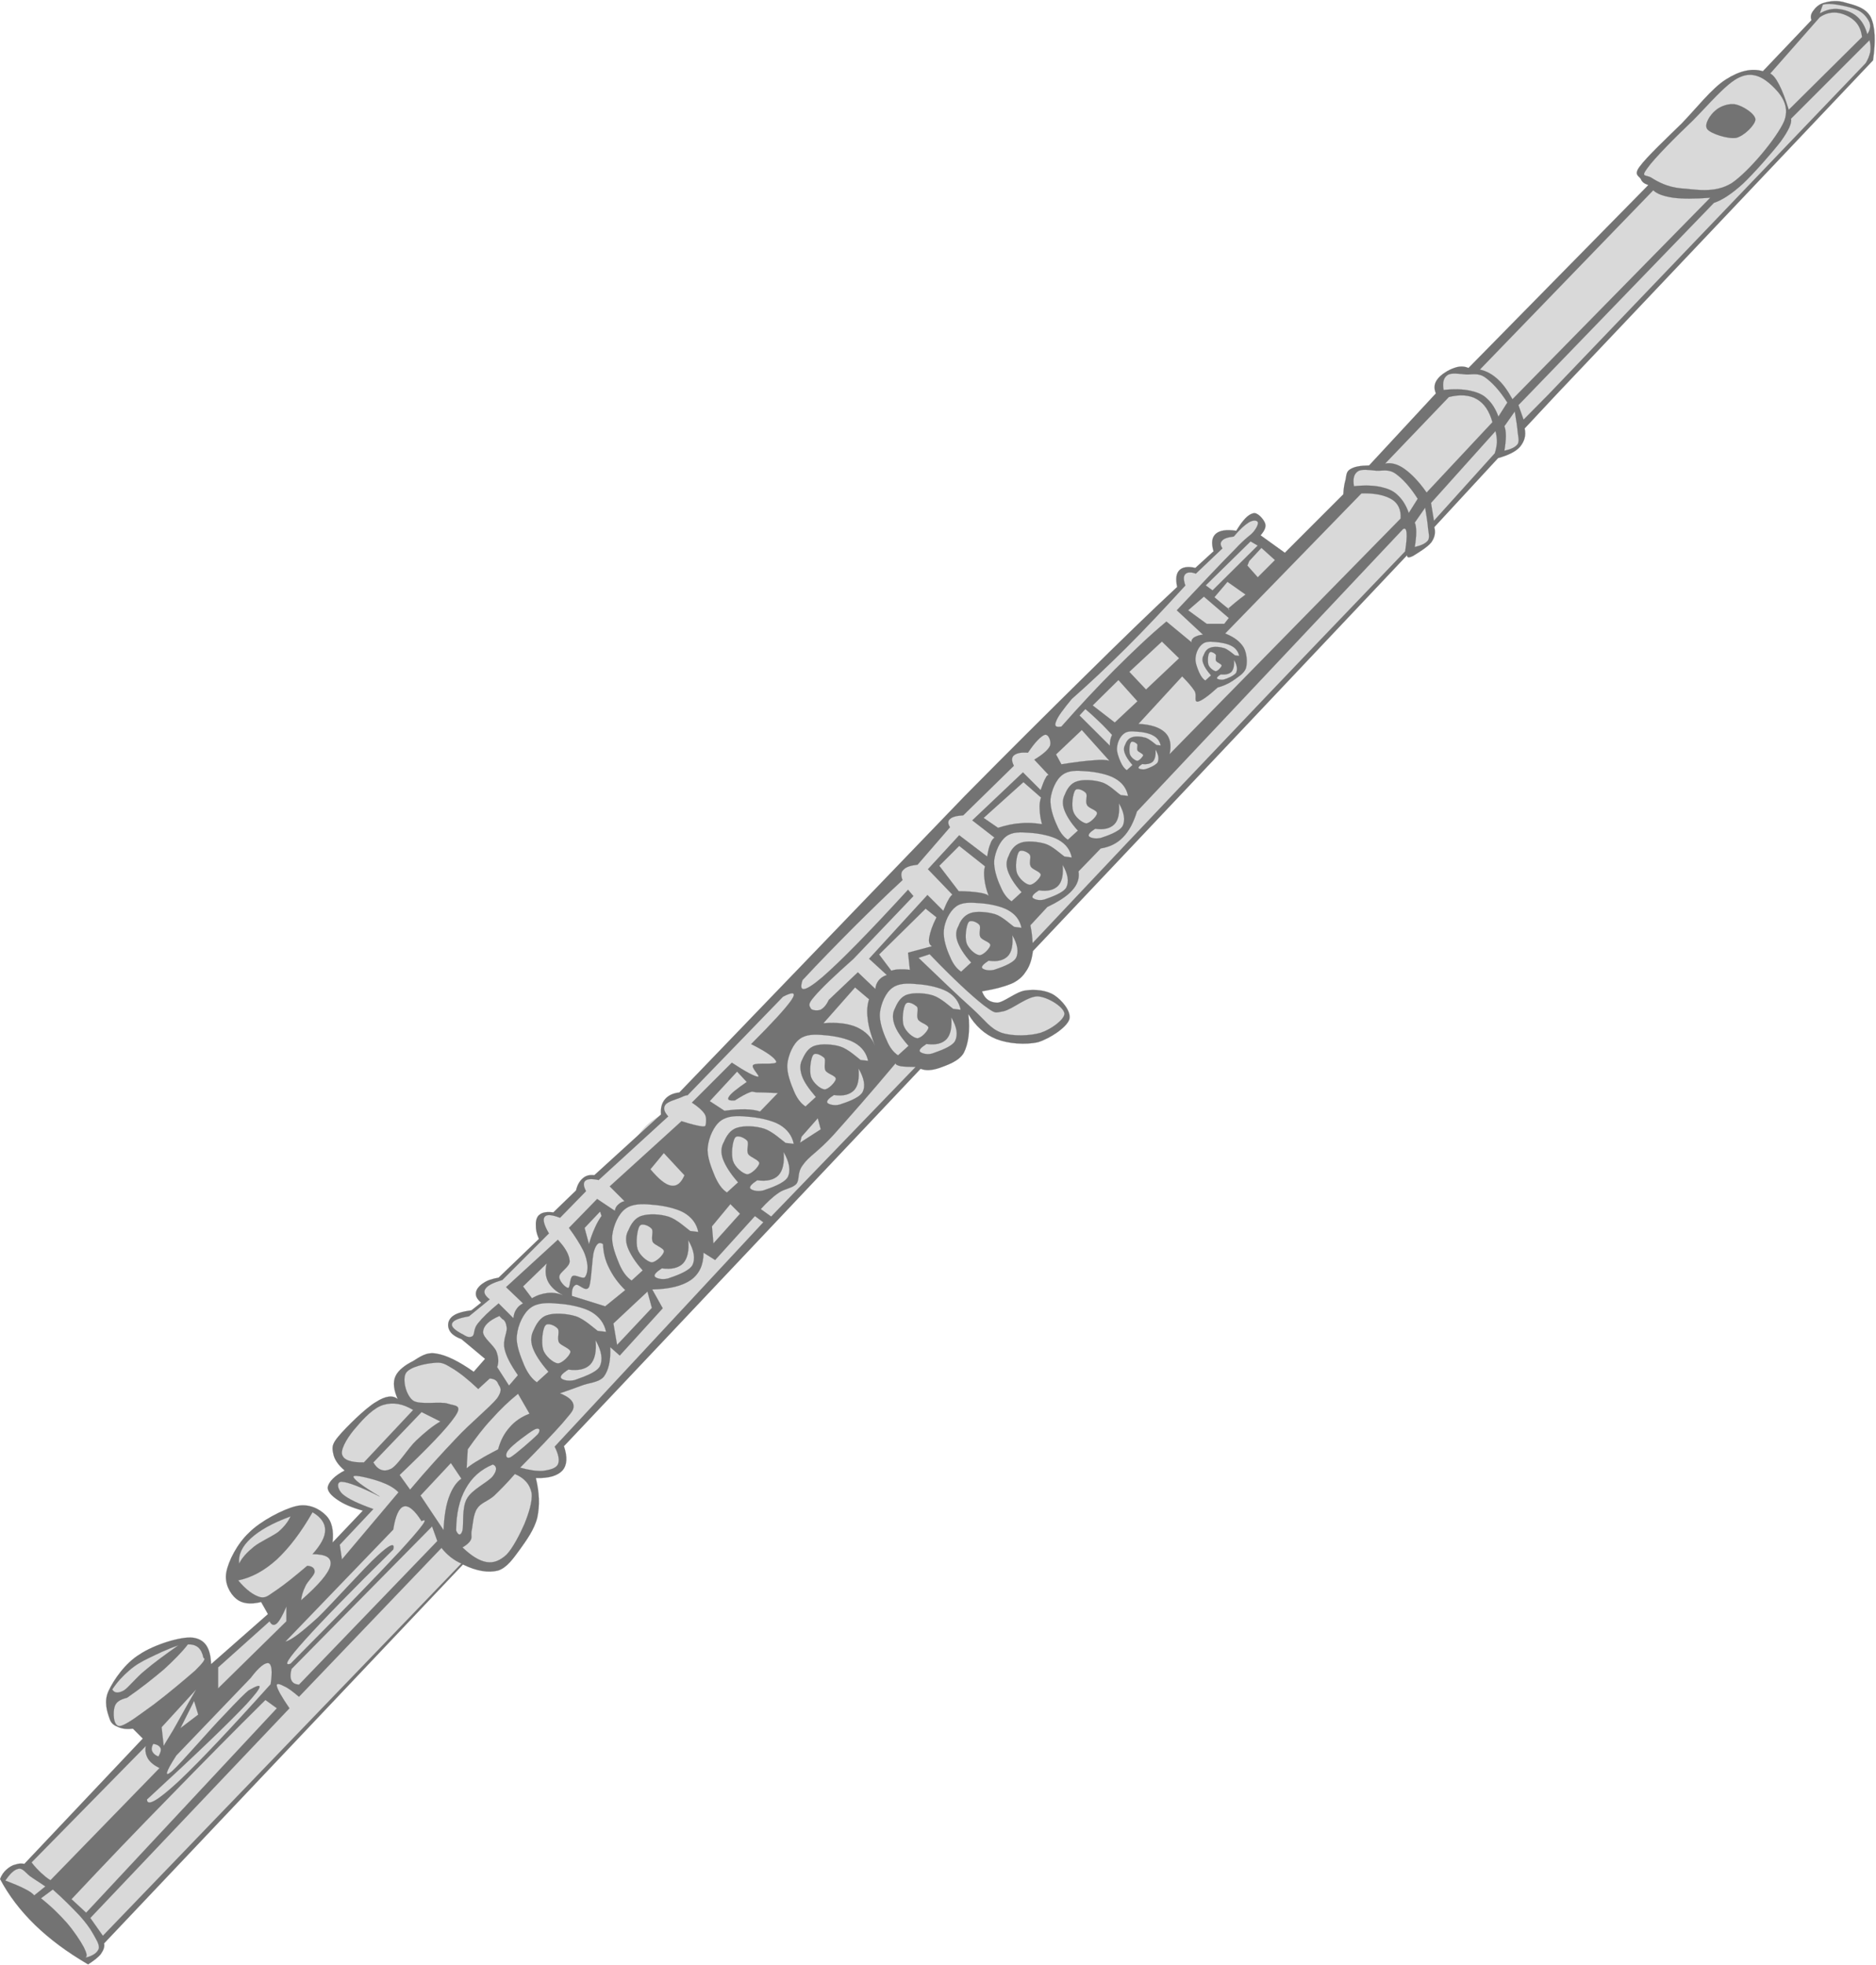 <?xml version="1.0" encoding="UTF-8" standalone="no"?><svg xmlns="http://www.w3.org/2000/svg" xmlns:xlink="http://www.w3.org/1999/xlink" fill="#737373" height="579.1" preserveAspectRatio="xMidYMid meet" version="1" viewBox="-0.0 -0.3 553.1 579.1" width="553.1" zoomAndPan="magnify"><g id="change1_1"><path d="m202.06 326.81c9.121 0 16.524 7.402 16.524 16.523s-7.403 16.523-16.524 16.523-16.524-7.402-16.524-16.523 7.402-16.523 16.524-16.523" fill="#d9d9d9" fill-rule="evenodd"/></g><g id="change2_1"><path d="m.02,553.559c.432-1.152 1.08-2.053 1.8-2.701 .756-.684 1.656-1.332 2.7-1.547 .936-.324 1.692-.396 2.664-.217l34.92-36.936-2.916-2.916c-1.692.215-3.06.072-4.248-.432-1.296-.541-2.196-.973-2.7-2.701-.648-1.836-1.692-4.932-.216-8.027 1.512-3.24 4.896-8.172 9.18-10.764 4.104-2.771 12.096-5.328 15.66-4.896 3.564.469 5.22,3.023 5.364,7.813l16.776-14.76-2.016-3.564c-3.24.791-5.652.469-7.38-.973-1.836-1.547-3.492-4.572-2.88-7.811 .648-3.385 3.204-8.389 6.696-11.664 3.348-3.385 10.044-6.912 13.86-7.813 3.708-.9 6.948.828 8.748,2.664 1.836,1.764 2.412,4.5 2.016,8.064l8.928-9.396c-3.24-.9-5.652-1.945-7.38-3.133-1.8-1.188-3.276-2.664-2.916-4.031 .396-1.404 1.908-3.096 4.932-4.68-1.944-1.621-3.06-3.313-3.348-4.934-.36-1.727-.54-2.699 1.548-5.146 2.124-2.557 7.956-8.316 10.98-10.08 2.88-1.836 5.04-2.125 6.48-.865-1.152-2.592-1.512-4.932-.684-6.73 .792-1.836 3.024-3.42 5.148-4.465 1.98-1.188 3.924-2.809 6.948-2.232 2.952.469 6.66,2.305 10.98,5.365l3.348-3.816-6.948-5.797c-1.98-.756-3.132-1.656-3.6-2.699-.612-1.225-.432-2.771.684-3.816 1.044-1.008 2.988-1.619 5.832-1.98l2.88-2.268c-1.188-1.043-1.656-1.871-1.548-2.879 .072-1.045 1.044-2.197 2.232-2.916 1.152-.828 2.592-1.225 4.464-1.584l11.88-11.412c-.684-1.514-.936-2.809-.9-4.033-.072-1.223.252-2.592 1.116-3.131 .792-.686 2.232-.9 4.032-.648l6.696-6.48c.396-1.691 1.116-2.844 2.016-3.6 .9-.793 1.98-1.045 3.384-.9l19.656-17.893c-.18-1.943.252-3.383 1.152-4.463s2.268-1.801 4.248-2.016l84.095-87.337c13.213-13.392 24.805-24.876 35.354-35.28 10.475-10.332 19.439-19.08 27.324-26.388-.504-2.412-.289-3.96.646-4.932 .865-.9 2.484-1.224 4.717-.684l5.363-4.896c-.719-2.484-.504-4.104.648-5.148 1.08-.972 3.096-1.368 6.049-.9 1.908-3.132 3.42-4.752 4.932-5.148 1.332-.468 3.168,1.8 3.564,2.916 .395,1.044-.145,2.232-1.332,3.564l7.164,5.148 17.244-17.244c.07-1.656.287-3.024.646-4.248 .289-1.332.145-2.376 1.369-3.132 1.188-.756 2.951-1.08 5.58-1.116l19.691-21.24c-.648-1.548-.504-2.88.432-4.14 .936-1.368 3.275-2.808 4.932-3.348 1.549-.576 2.916-.576 4.248,0l53.029-53.928c-1.08-.36-1.873-.828-2.232-1.8-.541-.9-2.232-1.188-.217-3.78 2.018-2.736 7.957-8.352 12.277-12.564 4.248-4.392 8.855-10.332 12.996-12.96 3.996-2.556 7.596-3.42 10.943-2.448l14.33-15.049c-.396-.972-.145-1.872.467-2.7 .613-.9 1.729-2.088 3.35-2.448 1.619-.468 3.887-.792 6.264,0 2.34.648 5.867,1.368 7.379,4.248 1.332,2.808 1.514,7.056.686,12.744l-93.529,98.676-9.18,9.828c.469,2.16-.107,3.816-1.332,5.364-1.26,1.476-3.564,2.556-6.516,3.384l-18.793,20.34c.434,1.584.145,3.024-.863,4.464-1.115,1.476-4.213,3.276-5.4,4.032-1.26.612-1.799.54-1.764-.216l-110.306,116.676c-.287,2.16-.791,4.032-1.799,5.616-.973,1.548-1.945,2.664-4.033,3.78-2.23,1.007-5.291,1.835-9.18,2.484 .828,2.34 2.377,3.275 4.5,3.348 2.053-.145 5.508-3.24 8.281-3.6 2.771-.432 6.299-.072 8.496,1.367 2.23,1.441 5.111,4.752 4.463,7.164-.828,2.377-5.652,5.58-9.18,6.697-3.744.863-8.82.467-12.313-.9-3.42-1.332-6.229-3.924-8.279-7.381 .576,4.932 0,8.785-1.332,11.412-1.439,2.557-5.076,3.672-7.164,4.465-2.196.719-3.96.9-5.58.252l-105.156,111.24c1.08,3.24.936,5.58-.432,7.164-1.44,1.547-3.96,2.34-7.848,2.23 1.044,4.285 1.188,8.064.432,11.629-.864,3.527-3.168,6.66-5.112,9.396-1.98,2.664-3.78,5.4-6.516,6.264-2.844.684-6.228.18-10.296-1.801l-105.803,111.673c.216,1.008-.18,1.98-.9,3.061-.756,1.008-2.124,2.053-3.816,3.133-6.228-3.637-11.268-7.381-15.66-11.629-4.357-4.248-7.74-8.711-10.296-13.535z" fill="inherit" fill-rule="evenodd" stroke="#737373" stroke-miterlimit="10" stroke-width="0.036"/></g><g id="change1_2"><path d="m9.308,548.662 33.696-34.309c-.288,1.369-.036,2.557.612,3.709 .648,1.08 1.836,2.016 3.42,2.807l-32.148,33.049c-1.008-.576-1.8-1.297-2.772-2.16-.972-.936-1.908-1.871-2.808-3.096z" fill="#d9d9d9" fill-rule="evenodd" stroke="#737373" stroke-miterlimit="10" stroke-width="0.036"/></g><g id="change1_3"><path d="m21.08 559.5c9.864-10.512 19.404-20.484 29.052-30.313 9.612-9.863 18.792-19.188 28.116-28.404l3.384 2.449-56.232 60.264-4.32-3.996z" fill="#d9d9d9" fill-rule="evenodd" stroke="#737373" stroke-miterlimit="10" stroke-width="0.036"/></g><g id="change1_4"><path d="m26.624,565.043 58.716-61.813c-2.268-3.277-3.456-5.436-3.708-6.48-.324-1.115 1.044-.611 2.16,0 1.116.469 2.52,1.549 4.356,3.096l42.012-43.883c.9,1.115 1.728,1.943 2.772,2.771 1.008.756 1.944,1.367 3.096,1.836l-105.696,109.729c-1.224-1.729-2.448-3.492-3.708-5.256z" fill="#d9d9d9" fill-rule="evenodd" stroke="#737373" stroke-miterlimit="10" stroke-width="0.036"/></g><g id="change1_5"><path d="m33.104,497.686c1.476-2.268 3.132-3.996 4.968-5.58 1.728-1.512 3.456-2.555 5.868-3.707 2.484-1.188 5.184-2.557 8.64-3.709-3.96,2.773-7.2,5.148-9.864,7.416-2.664,2.16-4.68,4.861-6.192,5.869-1.584.863-2.773.863-3.42-.289z" fill="#d9d9d9" fill-rule="evenodd" stroke="#737373" stroke-miterlimit="10" stroke-width="0.036"/></g><g id="change1_6"><path d="m37.46,500.135c-2.16.539-3.348,1.295-3.708,2.807-.432,1.404-.432,5.617 1.548,5.545 2.016-.289 6.336-3.744 10.188-6.48 3.78-2.844 9.468-7.631 12.06-9.9 2.376-2.34 3.24-3.527 2.448-3.707-.324-1.477-.792-2.412-1.548-3.096-.828-.686-1.8-.938-3.06-.9-1.8,2.34-4.176,4.715-7.128,7.416-3.096,2.59-6.516,5.362-10.8,8.315z" fill="#d9d9d9" fill-rule="evenodd" stroke="#737373" stroke-miterlimit="10" stroke-width="0.036"/></g><g id="change1_7"><path d="m57.836,497.686-10.188,11.125 .612,5.543c-.504.721-.504.721 0,0 .36-.756 1.188-1.979 2.772-4.643 1.656-2.846 3.744-6.805 6.804-12.025z" fill="#d9d9d9" fill-rule="evenodd" stroke="#737373" stroke-miterlimit="10" stroke-width="0.036"/></g><g id="change1_8"><path d="m45.164,513.742c-.432.791-.576,1.512-.288,2.16 .216.539.828,1.188 1.836,1.547 .612-1.08.864-1.906.612-2.482s-.972-1.117-2.16-1.225z" fill="#d9d9d9" fill-rule="evenodd" stroke="#737373" stroke-miterlimit="10" stroke-width="0.036"/></g><g id="change1_9"><path d="m57.224 501.07-4.032 8.027 5.256-3.996-1.224-4.031z" fill="#d9d9d9" fill-rule="evenodd" stroke="#737373" stroke-miterlimit="10" stroke-width="0.036"/></g><g id="change1_10"><path d="m64.316,491.17 15.156-13.572c.576,1.117 1.296,1.369 2.16.613 .792-.758 1.728-2.412 2.808-4.969v4.355l-20.124,19.764v-6.191z" fill="#d9d9d9" fill-rule="evenodd" stroke="#737373" stroke-miterlimit="10" stroke-width="0.036"/></g><g id="change1_11"><path d="m73.928,494.266-21.96,22.896c-3.24,5.039-3.6,6.623-1.224,4.607 2.376-2.051 11.556-12.744 15.444-16.668 3.816-4.068 6.048-6.299 7.092-7.127 4.572-2.664 4.32-1.369-.612,4.031-5.04,5.363-14.724,14.688-29.34,28.115 .036,2.16 3.168.361 9.252-5.256 6.12-5.76 15.048-15.191 27.216-28.727 .576-3.854.324-5.869-.612-6.193-.972-.251-2.772,1.009-5.256,4.322z" fill="#d9d9d9" fill-rule="evenodd" stroke="#737373" stroke-miterlimit="10" stroke-width="0.036"/></g><g id="change1_12"><path d="m70.22,465.537c3.996-.826 7.704-2.844 11.412-6.191 3.636-3.42 7.092-7.92 10.512-13.896 2.412,1.404 3.744,3.205 3.708,5.256 .036,2.018-1.296,4.43-3.708,7.094 4.104.035 5.76,1.08 5.256,3.42-.576,2.303-3.456,5.65-8.64,10.188 .18-1.369.54-2.664 1.224-4.031 .576-1.514 2.7-3.277 2.772-4.32 .072-1.08-.648-1.693-2.16-1.836-3.78,3.203-6.588,5.471-8.964,7.092-2.376,1.512-3.096,2.555-4.932,2.16-1.908-.543-4.068-2.055-6.48-4.936z" fill="#d9d9d9" fill-rule="evenodd" stroke="#737373" stroke-miterlimit="10" stroke-width="0.036"/></g><g id="change1_13"><path d="m70.508,460.57c-.288-2.701.9-5.076 3.42-7.416 2.556-2.34 6.336-4.5 11.736-6.48-.72,1.584-1.908,3.133-3.708,4.645-1.908,1.367-5.256,2.809-7.128,4.32-1.944,1.584-3.384,3.095-4.32,4.931z" fill="#d9d9d9" fill-rule="evenodd" stroke="#737373" stroke-miterlimit="10" stroke-width="0.036"/></g><g id="change1_14"><path d="m100.172,455.025 9.9-10.512c-4.464-1.584-7.452-3.023-8.964-4.32-1.62-1.367-2.088-3.852-.288-3.707 1.8.072 5.508,1.512 11.124,4.32-5.292-3.205-7.776-5.113-7.74-5.869 .108-.756 5.652.684 8.028,1.549 2.16.791 3.96,1.729 5.256,3.096l-16.668,19.764-.648-4.321z" fill="#d9d9d9" fill-rule="evenodd" stroke="#737373" stroke-miterlimit="10" stroke-width="0.036"/></g><g id="change1_15"><path d="m84.116,483.609 31.824-33.047c.648-4.141 1.728-6.408 3.096-6.805 1.368-.432 3.168,1.008 5.256,4.32 2.304-1.188.288,1.512-6.192,8.641-6.552,7.055-17.172,18-32.436,33.371-2.196.793-.756-1.439 4.32-7.092 5.112-5.688 13.572-14.4 25.956-26.568 .576-2.16-.972-1.547-4.644,1.836-3.78,3.42-13.068,13.861-17.604,18.252-4.609,4.176-7.704,6.588-9.576,7.092z" fill="#d9d9d9" fill-rule="evenodd" stroke="#737373" stroke-miterlimit="10" stroke-width="0.036"/></g><g id="change1_16"><path d="m121.808,415.318c-3.024-1.873-5.904-2.34-8.64-1.549-2.844.721-5.976,4.033-8.028,6.48-2.232,2.447-4.644,6.191-4.32,8.027 .36,1.729 2.52,2.557 6.48,2.484 4.824-5.147 9.648-10.293 14.508-15.442z" fill="#d9d9d9" fill-rule="evenodd" stroke="#737373" stroke-miterlimit="10" stroke-width="0.036"/></g><g id="change1_17"><path d="m124.29 415.93-14.22 14.832c1.368 2.34 3.168 2.916 5.256 1.873 2.088-1.189 4.932-6.014 7.416-8.354 2.448-2.303 4.716-4.211 7.092-5.58-1.836-0.898-3.672-1.836-5.544-2.771z" fill="#d9d9d9" fill-rule="evenodd" stroke="#737373" stroke-miterlimit="10" stroke-width="0.036"/></g><g id="change1_18"><path d="m117.812,434.471c8.568-8.172 13.932-13.717 16.38-17.316 2.34-3.457-.18-3.023-2.16-3.709-2.124-.756-8.172.469-10.224-.898-2.16-1.584-3.204-6.266-2.16-8.064 1.08-1.908 5.94-2.881 8.352-3.061 2.232-.252 3.06.217 5.256,1.549 2.124,1.26 4.752,3.311 7.74,6.156l3.384-3.098c1.296.072 2.124.541 2.484,1.549 .396.936 1.584,1.549-.324,4.32-2.196,2.699-7.74,7.127-12.06,11.771-4.32,4.535-8.748,9.396-13.572,15.121-1.008-1.441-2.052-2.881-3.096-4.32z" fill="#d9d9d9" fill-rule="evenodd" stroke="#737373" stroke-miterlimit="10" stroke-width="0.036"/></g><g id="change1_19"><path d="m145.316,431.375c-3.6,1.475-6.228,3.852-8.028,7.127-1.836,3.24-2.772,7.309-2.808,12.348 .648,1.549 1.404,1.549 1.872,0 .396-1.656-.216-6.551 1.224-9.252 1.476-2.879 6.372-5.004 7.74-6.803 1.26-1.693 1.26-2.881 0-3.42z" fill="#d9d9d9" fill-rule="evenodd" stroke="#737373" stroke-miterlimit="10" stroke-width="0.036"/></g><g id="change1_20"><path d="m149.959,427.055c1.116-1.477 5.904-5.004 7.416-5.869 1.404-.863 2.268-.18 1.224,1.225-1.296,1.367-6.516,5.904-8.028,6.805-1.511.755-1.763-.939-.612-2.161z" fill="#d9d9d9" fill-rule="evenodd" stroke="#737373" stroke-miterlimit="10" stroke-width="0.036"/></g><g id="change1_21"><path d="m151.796,434.182c2.88,1.225 4.392,3.023 4.932,5.545 .324,2.52-.864,6.119-2.16,9.287-1.296,2.953-3.42,7.092-5.256,8.965-1.98,1.764-3.708,2.484-5.868,2.16-2.232-.396-4.464-1.836-7.092-4.32 1.116-.648 1.98-1.332 2.448-2.197 .468-.936-.072-1.584.324-3.059 .288-1.584.432-4.572 1.548-6.193 1.08-1.691 2.952-2.051 4.932-3.707 1.872-1.802 3.888-3.817 6.192-6.481z" fill="#d9d9d9" fill-rule="evenodd" stroke="#737373" stroke-miterlimit="10" stroke-width="0.036"/></g><g id="change1_22"><path d="m153.344,432.311c2.664.719 4.932,1.08 6.804.936 1.8-.252 3.708-.684 4.32-1.871 .576-1.189.216-2.988-.936-5.258l61.524-66.131-2.484-1.836-11.736,12.959-3.42-2.16c0,3.564-1.188,6.193-3.708,8.029-2.592,1.764-6.264,2.699-11.412,2.807l3.096,5.545-12.672,13.932-2.808-2.484c.18,3.816-.432,6.697-1.836,8.641-1.476,1.871-4.716,1.871-6.804,2.771-2.196.828-4.212,1.512-6.192,2.197 2.52,1.008 3.96,2.195 4.032,3.707 .036,1.477-.828,2.125-3.42,5.256-2.664,2.987-6.733,7.307-12.348,12.96z" fill="#d9d9d9" fill-rule="evenodd" stroke="#737373" stroke-miterlimit="10" stroke-width="0.036"/></g><g id="change1_23"><path d="m85.952,491.639 41.436-42.012 1.548,4.318-40.788,42.336c-1.116-.107-1.8-.467-2.196-1.223-.396-.828-.396-1.872 0-3.419z" fill="#d9d9d9" fill-rule="evenodd" stroke="#737373" stroke-miterlimit="10" stroke-width="0.036"/></g><g id="change1_24"><path d="m123.97 440.52 8.964-9.576 3.096 4.609c-1.62 1.15-2.808 3.059-3.708 5.58-0.9 2.482-1.368 5.723-1.548 9.574-2.268-3.383-4.536-6.767-6.804-10.187z" fill="#d9d9d9" fill-rule="evenodd" stroke="#737373" stroke-miterlimit="10" stroke-width="0.036"/></g><g id="change1_25"><path d="m137.9,426.91c2.304-3.275 4.536-6.264 7.092-8.965 2.52-2.807 4.968-5.184 7.74-7.416l3.384,5.869c-2.412.936-4.32,2.232-5.868,4.031-1.584,1.801-2.664,3.816-3.384,6.48-2.268,1.188-3.996,2.088-5.58,3.096-1.584.9-2.772,1.729-3.708,2.484 .108-1.835.216-3.708.324-5.579z" fill="#d9d9d9" fill-rule="evenodd" stroke="#737373" stroke-miterlimit="10" stroke-width="0.036"/></g><g id="change1_26"><path d="m158.276,407.146c-1.512-1.045-2.7-2.701-3.708-4.969-1.008-2.484-2.556-6.119-2.16-8.963 .288-2.916 1.908-6.518 4.032-8.029 2.016-1.512 4.968-1.547 8.028-1.223 2.952.143 7.452,1.008 9.9,2.447 2.34,1.404 3.78,3.313 4.32,5.867l-2.484-.287c1.044.684 1.044.684 0,0-1.116-.828-4.068-3.564-6.48-4.32-2.592-.791-6.3-1.043-8.352-.324-2.124.613-3.276,2.701-3.996,4.32-.792,1.512-1.044,3.168-.324,5.256 .72,2.016 2.268,4.393 4.644,7.129l-3.42,3.096z" fill="#d9d9d9" fill-rule="evenodd" stroke="#737373" stroke-miterlimit="10" stroke-width="0.036"/></g><g id="change1_27"><path d="m175.592,394.762c.288,3.275-.18,5.652-1.548,7.129-1.368,1.404-3.528,1.908-6.479,1.512-1.764,1.115-2.484,1.943-2.16,2.484 .324.504 1.98,1.08 3.996.611 1.872-.721 6.336-2.053 7.416-3.996 .971-1.943.611-4.572-1.225-7.74z" fill="#d9d9d9" fill-rule="evenodd" stroke="#737373" stroke-miterlimit="10" stroke-width="0.036"/></g><g id="change1_28"><path d="m164.468,401.566c-1.368-.107-3.78-2.232-4.32-4.033-.612-1.906-.216-6.084.612-7.092 .684-1.008 2.988,0 3.708.938 .576.826-.288,2.807.324,3.994 .576,1.01 3.42,1.801 3.384,2.809-.108,1.045-2.448,3.42-3.708,3.384z" fill="#d9d9d9" fill-rule="evenodd" stroke="#737373" stroke-miterlimit="10" stroke-width="0.036"/></g><g id="change1_29"><path d="m186.212,377.158c-1.476-1.008-2.628-2.557-3.6-4.789-.972-2.375-2.448-5.902-2.088-8.639 .36-2.809 1.8-6.264 3.888-7.74 1.908-1.439 4.824-1.512 7.776-1.188 2.916.18 7.056.971 9.504,2.375 2.232,1.332 3.672,3.168 4.176,5.652l-2.376-.287c1.008.684 1.008.684 0,0-1.152-.828-3.888-3.385-6.264-4.178-2.52-.828-5.976-.971-8.028-.287-2.088.611-3.204,2.557-3.888,4.176-.828,1.404-.972,3.133-.288,5.041 .72,1.943 2.16,4.283 4.464,6.875-1.08.974-2.16,1.981-3.276,2.989z" fill="#d9d9d9" fill-rule="evenodd" stroke="#737373" stroke-miterlimit="10" stroke-width="0.036"/></g><g id="change1_30"><path d="m202.916,365.242c.288,3.168-.216,5.4-1.512,6.84-1.296,1.332-3.384,1.871-6.264,1.477-1.728,1.115-2.376,1.871-2.088,2.412 .288.432 1.908,1.08 3.888.576 1.872-.648 6.012-1.98 7.164-3.854 .972-1.908.576-4.39-1.188-7.451z" fill="#d9d9d9" fill-rule="evenodd" stroke="#737373" stroke-miterlimit="10" stroke-width="0.036"/></g><g id="change1_31"><path d="m192.152,371.795c-1.368-.182-3.6-2.125-4.176-3.889-.576-1.908-.144-5.76.612-6.84 .684-.973 2.844-.037 3.564.863 .576.793-.288,2.736.324,3.889 .576.971 3.24,1.729 3.276,2.699-.072,1.081-2.377,3.241-3.6,3.278z" fill="#d9d9d9" fill-rule="evenodd" stroke="#737373" stroke-miterlimit="10" stroke-width="0.036"/></g><g id="change1_32"><path d="m214.328,351.201c-1.548-1.008-2.556-2.555-3.564-4.787-.972-2.377-2.448-5.904-2.088-8.641 .288-2.807 1.8-6.264 3.852-7.74 1.98-1.439 4.716-1.512 7.776-1.188 2.88.18 7.164.973 9.54,2.377 2.232,1.332 3.672,3.168 4.176,5.65l-2.412-.287c1.008.684 1.008.684 0,0-1.152-.828-3.888-3.385-6.264-4.176-2.52-.828-5.976-.973-8.028-.289-2.088.613-3.204,2.557-3.888,4.178-.828,1.402-.972,3.131-.288,5.039 .72,1.943 2.16,4.283 4.464,6.877-1.08.972-2.16,1.979-3.276,2.987z" fill="#d9d9d9" fill-rule="evenodd" stroke="#737373" stroke-miterlimit="10" stroke-width="0.036"/></g><g id="change1_33"><path d="m231.032,339.25c.288,3.133-.216,5.473-1.512,6.877-1.296,1.332-3.384,1.871-6.264,1.475-1.692,1.117-2.376,1.873-2.052,2.412 .288.432 1.944,1.08 3.852.576 1.872-.648 6.012-1.98 7.164-3.852 .972-1.908.576-4.355-1.188-7.488z" fill="#d9d9d9" fill-rule="evenodd" stroke="#737373" stroke-miterlimit="10" stroke-width="0.036"/></g><g id="change1_34"><path d="m220.304,345.838c-1.368-.18-3.6-2.123-4.176-3.889-.648-1.979-.18-5.795.576-6.875 .648-1.008 2.916.035 3.6.9 .612.791-.36,2.736.288,3.887 .576.973 3.24,1.729 3.276,2.701-.144,1.081-2.305,3.241-3.564,3.276z" fill="#d9d9d9" fill-rule="evenodd" stroke="#737373" stroke-miterlimit="10" stroke-width="0.036"/></g><g id="change1_35"><path d="m237.476,325.857c-1.404-.971-2.484-2.375-3.384-4.5-.936-2.195-2.232-5.543-1.944-8.1 .288-2.627 1.692-5.904 3.636-7.309 1.872-1.402 4.392-1.402 7.272-1.115 2.736.18 6.696.936 8.964,2.268 2.16,1.26 3.42,3.025 3.924,5.293l-2.232-.252c.936.611.936.611 0,0-1.044-.793-3.6-3.168-5.868-3.924s-5.76-.9-7.56-.289c-1.944.541-3.024,2.449-3.672,3.924-.792,1.404-.828,2.809-.252,4.752 .612,1.908 2.052,3.961 4.176,6.445-1.008.936-2.016,1.872-3.06,2.807z" fill="#d9d9d9" fill-rule="evenodd" stroke="#737373" stroke-miterlimit="10" stroke-width="0.036"/></g><g id="change1_36"><path d="m253.136,314.662c.216,2.951-.108,5.148-1.368,6.443-1.296,1.26-3.132,1.764-5.904,1.369-1.584,1.008-2.232,1.764-1.944,2.268 .18.359 1.908,1.043 3.636.539 1.728-.576 5.724-1.836 6.732-3.635 .936-1.763.504-4.14-1.152-6.984z" fill="#d9d9d9" fill-rule="evenodd" stroke="#737373" stroke-miterlimit="10" stroke-width="0.036"/></g><g id="change1_37"><path d="m243.056,320.818c-1.368-.217-3.276-1.945-3.924-3.637-.576-1.729-.108-5.543.576-6.443 .648-1.045 2.592.107 3.348.828 .468.756-.216,2.52.288,3.635 .54,1.045 3.06,1.514 3.096,2.521-.108.899-2.16,3.132-3.384,3.096z" fill="#d9d9d9" fill-rule="evenodd" stroke="#737373" stroke-miterlimit="10" stroke-width="0.036"/></g><g id="change1_38"><path d="m25.184,576.742c.648-.396.36-1.367-.468-3.061-.972-1.836-2.916-4.752-5.004-7.199-2.196-2.449-4.608-4.861-7.632-7.236l3.492-2.592c3.312,2.916 5.796,5.508 7.848,7.631 1.872,2.125 2.988,3.602 3.924,5.258 .9,1.654 2.088,3.311 1.764,4.57-.396,1.117-1.656,2.125-3.924,2.629z" fill="#d9d9d9" fill-rule="evenodd" stroke="#737373" stroke-miterlimit="10" stroke-width="0.036"/></g><g id="change1_39"><path d="m13.375,555.754c-1.692-1.188-3.348-2.16-4.572-3.061-1.26-1.008-2.16-2.375-3.276-2.16-1.296.217-2.484,1.332-3.96,3.492 2.412.9 4.212,1.656 5.688,2.412 1.404.684 2.304,1.332 2.844,1.945 1.081-.864 2.161-1.728 3.276-2.628z" fill="#d9d9d9" fill-rule="evenodd" stroke="#737373" stroke-miterlimit="10" stroke-width="0.036"/></g><g id="change1_40"><path d="m136.748,393.178c-2.628-1.332-3.744-2.375-3.492-3.275 .252-.973 1.872-1.656 5.004-2.197l6.12-5.004c-1.476-1.15-1.908-2.123-1.296-3.059 .612-1.008 2.232-1.836 5.004-2.629l13.752-13.752c-1.44-2.447-1.872-4.104-1.296-4.824 .54-.828 2.016-.756 4.572.217l7.668-7.848c-.792-1.512-.864-2.484-.216-3.061s1.908-.648 3.924-.217l20.52-18.756c-1.224-1.367-1.512-2.447-.864-3.383 .648-1.008 3.42-1.693 4.572-2.197 1.008-.504 1.8-.719 1.98-.646l28.152-29.053c3.096-1.621 4.032-1.26 2.412,1.08s-5.508,6.588-11.808,12.889c4.896,2.447 7.236,4.248 7.416,5.256-.072.971-5.76.107-6.768.863-.972.648 2.34,3.564 1.332,3.492-1.08-.145-3.636-1.477-7.668-4.141l-11.772,11.771c1.8,1.189 2.988,2.232 3.708,3.277 .648.971.468,2.195.432,2.844-.18.539.108.973-1.08.9-1.188-.145-3.276-.613-6.12-1.549l-21.168,19.225 4.356,4.355c-.9.18-1.512.684-1.98,1.115s-.756,1.01-.864,1.729l-5.22-3.492-8.316,8.533c1.836,2.484 3.168,4.607 4.14,6.516 .9,1.801 1.152,3.203 1.332,4.607 .072,1.404-.216,2.844-.864,3.492-.936.359-2.628-.9-3.528-.432-.9.504-.684,3.385-1.296,3.492-.72.035-2.7-1.98-2.628-3.275 .036-1.404 3.096-2.809 3.06-4.609-.108-1.836-1.224-3.887-3.492-6.299l-15.264,13.967 5.004,4.789c-.9.467-1.512,1.008-1.98,1.764-.468.684-.756,1.547-.864,2.592l-4.356-4.355c-2.88,2.375-4.788,4.248-6.12,5.904-1.332,1.654-.864,2.986-1.512,3.707-.72.505-1.548.397-2.628-.323z" fill="#d9d9d9" fill-rule="evenodd" stroke="#737373" stroke-miterlimit="10" stroke-width="0.036"/></g><g id="change1_41"><path d="m191.756,344.361c2.448,2.881 4.392,4.537 6.12,4.824 1.656.252 2.916-.719 3.924-3.059l-6.084-6.553c-1.296,1.585-2.628,3.169-3.96,4.788z" fill="#d9d9d9" fill-rule="evenodd" stroke="#737373" stroke-miterlimit="10" stroke-width="0.036"/></g><g id="change1_42"><path d="m177.788,366.43c.072,2.377.612,4.752 1.764,6.984 1.08,2.232 2.628,4.465 4.788,6.553l-5.904,4.787-9.828-3.061c-.072-1.764.252-2.844 1.116-3.24 .864-.504 2.916,2.305 3.924.648 .792-1.799.828-8.568 1.512-10.729 .684-2.122 1.512-2.77 2.628-1.942z" fill="#d9d9d9" fill-rule="evenodd" stroke="#737373" stroke-miterlimit="10" stroke-width="0.036"/></g><g id="change1_43"><path d="m176.924,356.818-4.572,4.824 1.296,4.787c.504-1.836 1.08-3.383 1.728-4.787 .648-1.477 1.26-2.521 1.98-3.529l-.432-1.295z" fill="#d9d9d9" fill-rule="evenodd" stroke="#737373" stroke-miterlimit="10" stroke-width="0.036"/></g><g id="change1_44"><path d="m161.192,372.117-6.984,6.77 2.628,3.492c1.512-.9 2.988-1.369 4.572-1.549s2.988.035 4.608.648c-2.196-1.117-3.528-2.377-4.392-3.924-.828-1.62-.972-3.384-.432-5.437z" fill="#d9d9d9" fill-rule="evenodd" stroke="#737373" stroke-miterlimit="10" stroke-width="0.036"/></g><g id="change1_45"><path d="m147.224,387.598c-3.06,1.369-4.608,2.771-4.788,4.607-.18,1.766 3.204,3.996 3.924,5.869 .648,1.799.72,3.203.216,4.607l3.492,5.436 2.628-3.059c-2.088-3.025-3.456-5.508-3.96-7.848-.504-2.412.648-4.43.684-5.904-.144-1.512-.54-2.449-1.332-2.809l-.864-.899z" fill="#d9d9d9" fill-rule="evenodd" stroke="#737373" stroke-miterlimit="10" stroke-width="0.036"/></g><g id="change1_46"><path d="m180.85 389.8 10.044-9.396 1.296 4.824-10.26 10.908-1.08-6.336z" fill="#d9d9d9" fill-rule="evenodd" stroke="#737373" stroke-miterlimit="10" stroke-width="0.036"/></g><g id="change1_47"><path d="m215.34 354.62-5.436 6.553 0.432 5.041 7.848-8.748-2.844-2.846z" fill="#d9d9d9" fill-rule="evenodd" stroke="#737373" stroke-miterlimit="10" stroke-width="0.036"/></g><g id="change1_48"><path d="m241.11 329.31-4.788 5.436-0.432 1.764 6.084-3.924-0.864-3.276z" fill="#d9d9d9" fill-rule="evenodd" stroke="#737373" stroke-miterlimit="10" stroke-width="0.036"/></g><g id="change1_49"><path d="m217.316,315.563-8.064,8.711 4.356,2.844c2.304-.322 4.392-.467 6.12-.432 1.764.037 3.168.252 4.356.648l5.256-5.436c-2.844-.145-5.004-.217-6.336-.217-1.368-.18-1.008-.359-1.98,0-1.08.396-2.484,1.188-4.356,2.377-1.8.143-2.34-.217-1.764-1.08 .54-.936 2.34-2.34 5.256-4.357-.936-1.008-1.872-2.016-2.844-3.058z" fill="#d9d9d9" fill-rule="evenodd" stroke="#737373" stroke-miterlimit="10" stroke-width="0.036"/></g><g id="change1_50"><path d="m224.3,356.098c1.8-1.98 3.42-3.527 5.256-4.787 1.764-1.26 3.96-1.297 5.22-2.629 1.116-1.404.108-3.24 1.98-5.652 1.764-2.555 4.32-3.707 8.928-8.748 4.536-5.076 10.656-11.986 18.36-21.168 0,.361.504.648 1.512.865 1.008.143 2.376.215 4.392.215l-42.588,44.102c-1.008-.722-2.016-1.442-3.06-2.198z" fill="#d9d9d9" fill-rule="evenodd" stroke="#737373" stroke-miterlimit="10" stroke-width="0.036"/></g><g id="change1_51"><path d="m264.764,310.773c-1.368-.9-2.484-2.34-3.348-4.463-1.008-2.125-2.268-5.617-1.98-8.137 .288-2.592 1.692-5.939 3.636-7.271 1.836-1.404 4.464-1.404 7.308-1.116 2.736.144 6.696.937 8.964,2.231 2.123,1.26 3.42,2.988 3.889,5.328l-2.233-.286c.936.611.936.611 0,0-1.045-.793-3.6-3.168-5.868-3.924s-5.76-.9-7.56-.289c-1.944.541-3.024,2.449-3.636,3.924-.756,1.404-.9,2.809-.288,4.752 .612,1.908 2.016,3.961 4.212,6.445-1.008.935-2.052,1.871-3.096,2.806z" fill="#d9d9d9" fill-rule="evenodd" stroke="#737373" stroke-miterlimit="10" stroke-width="0.036"/></g><g id="change1_52"><path d="m280.459,299.578c.252,2.951-.215,5.148-1.402,6.443-1.297,1.297-3.133,1.764-5.905,1.404-1.584,1.045-2.232,1.691-1.944,2.232 .18.324 1.908,1.115 3.636.576 1.728-.648 5.725-1.873 6.732-3.672 .901-1.872.576-4.067-1.117-6.983z" fill="#d9d9d9" fill-rule="evenodd" stroke="#737373" stroke-miterlimit="10" stroke-width="0.036"/></g><g id="change1_53"><path d="m270.38,305.734c-1.368-.217-3.276-1.945-3.924-3.637-.648-1.729-.144-5.543.54-6.443 .72-1.045 2.628.107 3.384.828 .504.756-.288,2.484.252,3.672 .54,1.043 3.06,1.512 3.096,2.52-.18.935-2.088,3.06-3.348,3.06z" fill="#d9d9d9" fill-rule="evenodd" stroke="#737373" stroke-miterlimit="10" stroke-width="0.036"/></g><g id="change1_54"><path d="m283.375,286.114c-1.332-.864-2.412-2.304-3.24-4.32-1.008-2.124-2.088-5.328-1.871-7.812 .217-2.556 1.656-5.58 3.492-6.984 1.764-1.404 4.283-1.296 7.02-1.08 2.592.144 6.48.864 8.604,2.16 2.053,1.188 3.313,2.844 3.781,5.112l-2.16-.288c.9.612.9.612 0,0-1.045-.684-3.527-3.096-5.652-3.744-2.16-.648-5.508-.972-7.271-.288-1.836.648-2.953,2.232-3.492,3.78-.756,1.296-.9,2.772-.289,4.572 .613,1.728 1.908,3.888 4.033,6.192-.975.9-1.947,1.8-2.955,2.7z" fill="#d9d9d9" fill-rule="evenodd" stroke="#737373" stroke-miterlimit="10" stroke-width="0.036"/></g><g id="change1_55"><path d="m298.459,275.35c.252,2.808-.143,4.968-1.332,6.192-1.188,1.188-3.023,1.728-5.65,1.332-1.514.972-2.197,1.692-1.908,2.16 .287.432 1.727.936 3.492.54 1.584-.54 5.543-1.8 6.479-3.492 .864-1.656.503-4.032-1.081-6.732z" fill="#d9d9d9" fill-rule="evenodd" stroke="#737373" stroke-miterlimit="10" stroke-width="0.036"/></g><g id="change1_56"><path d="m288.775,281.254c-1.295-.144-3.203-1.908-3.779-3.492-.613-1.764-.107-5.22.539-6.192 .576-.9 2.629-.036 3.24.792 .504.72-.287,2.448.252,3.528 .541,1.008 2.916,1.44 2.953,2.412-.109.9-2.052,2.988-3.205,2.952z" fill="#d9d9d9" fill-rule="evenodd" stroke="#737373" stroke-miterlimit="10" stroke-width="0.036"/></g><g id="change1_57"><path d="m298.244,265.378c-1.332-.864-2.412-2.304-3.24-4.32-1.008-2.124-2.088-5.328-1.873-7.812 .324-2.556 1.621-5.58 3.492-6.984 1.836-1.404 4.213-1.296 6.984-1.08 2.592.144 6.48.864 8.604,2.16 2.053,1.188 3.313,2.844 3.781,5.112l-2.16-.288c.9.612.9.612 0,0-1.045-.684-3.527-3.096-5.652-3.744-2.16-.648-5.508-.972-7.271-.288-1.836.648-2.953,2.232-3.492,3.78-.684,1.296-.9,2.772-.252,4.572 .611,1.728 1.908,3.888 4.031,6.192-.971.9-1.944,1.8-2.952,2.7z" fill="#d9d9d9" fill-rule="evenodd" stroke="#737373" stroke-miterlimit="10" stroke-width="0.036"/></g><g id="change1_58"><path d="m313.291,254.614c.252,2.808-.143,4.968-1.332,6.192-1.188,1.188-3.023,1.728-5.65,1.332-1.549.972-2.125,1.692-1.873,2.16 .289.36 1.729,1.044 3.492.54 1.656-.612 5.473-1.836 6.443-3.528 .865-1.728.504-3.96-1.08-6.696z" fill="#d9d9d9" fill-rule="evenodd" stroke="#737373" stroke-miterlimit="10" stroke-width="0.036"/></g><g id="change1_59"><path d="m303.607,260.518c-1.295-.144-3.203-1.908-3.779-3.492-.613-1.764-.109-5.22.539-6.192 .576-.9 2.629-.036 3.24.792 .504.756-.324,2.376.289,3.492 .539.972 2.916,1.512 2.951,2.448-.072.9-2.122,2.988-3.24,2.952z" fill="#d9d9d9" fill-rule="evenodd" stroke="#737373" stroke-miterlimit="10" stroke-width="0.036"/></g><g id="change1_60"><path d="m314.84,247.234c-1.332-.864-2.412-2.304-3.24-4.32-1.008-2.088-2.088-5.328-1.871-7.776 .322-2.52 1.619-5.688 3.49-7.02 1.838-1.404 4.213-1.296 6.984-1.08 2.592.144 6.48.864 8.605,2.16 2.051,1.188 3.311,2.844 3.779,5.112l-2.16-.252c.9.612.9.612 0,0-1.045-.648-3.527-3.204-5.652-3.78-2.16-.684-5.508-.9-7.271-.252-1.836.54-2.953,2.304-3.492,3.744-.684,1.296-.9,2.772-.252,4.572 .611,1.728 1.908,3.888 4.031,6.192-.971.9-1.943,1.8-2.951,2.7z" fill="#d9d9d9" fill-rule="evenodd" stroke="#737373" stroke-miterlimit="10" stroke-width="0.036"/></g><g id="change1_61"><path d="m329.889,236.47c.252,2.808-.145,4.968-1.332,6.192-1.189,1.188-3.025,1.728-5.652,1.332-1.549.972-2.125,1.692-1.873,2.16 .289.432 1.729.936 3.492.54 1.656-.54 5.473-1.8 6.443-3.492 .865-1.656.506-4.032-1.078-6.732z" fill="#d9d9d9" fill-rule="evenodd" stroke="#737373" stroke-miterlimit="10" stroke-width="0.036"/></g><g id="change1_62"><path d="m320.203,242.41c-1.295-.288-3.203-1.836-3.779-3.528-.611-1.764-.107-5.22.539-6.192 .576-.936 2.629.036 3.24.828 .504.756-.324,2.376.289,3.492 .539,1.008 2.916,1.44 2.951,2.412-.072.936-2.123,2.952-3.24,2.988z" fill="#d9d9d9" fill-rule="evenodd" stroke="#737373" stroke-miterlimit="10" stroke-width="0.036"/></g><g id="change1_63"><path d="m332.229,226.714c-.756-.432-1.369-1.368-1.836-2.412-.541-1.224-1.262-3.06-1.045-4.392 .145-1.548.936-3.132 1.98-3.924 .971-.828 2.375-.756 3.924-.612 1.439.036 3.564.432 4.824,1.188 1.115.612 1.871,1.62 2.123,2.88l-1.223-.144c.504.36.504.36 0,0-.648-.468-1.98-1.692-3.168-2.124-1.332-.396-3.061-.54-4.068-.144-1.045.324-1.656,1.224-1.98,2.124-.396.72-.541,1.476-.145,2.556 .361,1.044 1.117,2.16 2.268,3.492-.539.504-1.078,1.008-1.654,1.512z" fill="#d9d9d9" fill-rule="evenodd" stroke="#737373" stroke-miterlimit="10" stroke-width="0.036"/></g><g id="change1_64"><path d="m340.688,220.666c.107,1.62-.145,2.736-.756,3.492-.684.648-1.691.9-3.168.756-.863.54-1.225.936-1.08,1.188 .107.252 1.045.504 1.98.324 1.043-.288 2.951-1.08 3.635-1.98 .433-1.08.324-2.16-.611-3.78z" fill="#d9d9d9" fill-rule="evenodd" stroke="#737373" stroke-miterlimit="10" stroke-width="0.036"/></g><g id="change1_65"><path d="m335.252,223.978c-.721-.18-1.801-1.008-2.125-1.944-.287-.972-.143-3.06.289-3.492 .324-.576 1.404.036 1.836.468 .287.36-.18,1.332.145,1.944 .359.504 1.512.828 1.654,1.368-.143.468-1.115,1.62-1.799,1.656z" fill="#d9d9d9" fill-rule="evenodd" stroke="#737373" stroke-miterlimit="10" stroke-width="0.036"/></g><g id="change1_66"><path d="m355.375,200.29c-.756-.432-1.367-1.368-1.836-2.412-.539-1.224-1.26-3.06-1.043-4.392 .145-1.548.936-3.132 1.98-3.924 .971-.828 2.375-.756 3.924-.612 1.439.108 3.563.468 4.824,1.224 1.115.612 1.871,1.656 2.123,2.844l-1.225-.144c.504.36.504.36 0,0-.646-.468-1.979-1.692-3.168-2.124-1.332-.396-3.059-.54-4.066-.144-1.045.324-1.656,1.224-1.98,2.124-.396.72-.541,1.476-.145,2.556 .359,1.044 1.115,2.16 2.268,3.492-.539.504-1.08,1.008-1.656,1.512z" fill="#d9d9d9" fill-rule="evenodd" stroke="#737373" stroke-miterlimit="10" stroke-width="0.036"/></g><g id="change1_67"><path d="m363.836,194.242c.107,1.62-.145,2.736-.756,3.492-.684.648-1.691.9-3.168.756-.865.54-1.225.936-1.08,1.188 .107.252 1.043.504 1.98.324 1.043-.288 2.951-1.08 3.635-1.98 .432-1.08.324-2.16-.611-3.78z" fill="#d9d9d9" fill-rule="evenodd" stroke="#737373" stroke-miterlimit="10" stroke-width="0.036"/></g><g id="change1_68"><path d="m358.4,197.554c-.721-.18-1.801-1.008-2.125-1.944-.287-.972-.145-3.06.289-3.492 .324-.576 1.402.036 1.836.468 .287.36-.18,1.332.143,1.944 .361.504 1.514.828 1.656,1.368-.142.468-1.115,1.62-1.799,1.656z" fill="#d9d9d9" fill-rule="evenodd" stroke="#737373" stroke-miterlimit="10" stroke-width="0.036"/></g><g id="change1_69"><path d="m270.812,282.046c6.48,6.228 11.593,11.124 15.731,14.833 4.068,3.672 5.256,5.939 8.713,7.234 3.348,1.117 8.459.938 11.592,0 3.061-1.008 7.057-3.924 6.984-5.688-.289-1.98-4.859-4.824-7.885-5.039-3.096,0-7.416,3.779-10.043,4.391-2.736.469-2.197.9-5.869-1.764-3.707-2.916-8.928-7.74-15.947-15.047-1.08.36-2.16.72-3.276,1.08z" fill="#d9d9d9" fill-rule="evenodd" stroke="#737373" stroke-miterlimit="10" stroke-width="0.036"/></g><g id="change1_70"><path d="m303.787,272.434c.18.792.324,1.8.432,2.628 .109.792.182,1.8.217,2.628 18.541-19.656 36.504-38.7 55.008-58.104 18.432-19.404 36.432-38.196 54.828-57.348 .396-2.556.541-4.428.432-5.472-.107-1.152-.467-1.512-1.08-1.08l-78.408,83.196c-1.008,3.24-2.34,5.832-4.139,7.632-1.764,1.836-3.996,2.88-6.553,3.276l-6.551,6.768c.322,1.872-.217,3.744-1.766,5.472-1.512,1.764-4.031,3.384-7.416,5.004-1.656,1.8-3.311,3.6-5.004,5.4z" fill="#d9d9d9" fill-rule="evenodd" stroke="#737373" stroke-miterlimit="10" stroke-width="0.036"/></g><g id="change1_71"><path d="m401.383,145.138c4.033-.144 7.021.576 8.965,1.764 1.908,1.152 2.771,3.168 2.592,5.652l-68.111,69.444c.611-2.736.18-4.896-1.297-6.336-1.584-1.548-4.211-2.412-7.883-2.592l12.887-14.004c1.693,1.728 2.881,3.06 3.709,4.392 .684,1.332-.324,3.096.863,3.06 1.08-.18 3.096-1.62 5.904-4.176 1.512-.396 3.023-1.044 4.393-1.944 1.404-1.044 3.311-2.052 3.924-3.708 .504-1.692.287-4.428-.648-6.12-1.08-1.764-2.809-3.096-5.473-4.14 13.392-13.752 26.784-27.504 40.175-41.292z" fill="#d9d9d9" fill-rule="evenodd" stroke="#737373" stroke-miterlimit="10" stroke-width="0.036"/></g><g id="change1_72"><path d="m399.188,143.014c-.359-2.16-.035-3.564 1.117-4.356 1.078-.792 3.49-.396 5.436-.216 1.836.108 3.6-.576 5.688.864 2.016,1.44 4.248,3.78 6.553,7.416l-2.629,4.176c-.828-2.304-1.871-3.96-3.275-5.256-1.369-1.368-2.988-1.944-5.004-2.412-2.162-.468-4.791-.54-7.886-.216z" fill="#d9d9d9" fill-rule="evenodd" stroke="#737373" stroke-miterlimit="10" stroke-width="0.036"/></g><g id="change1_73"><path d="m417.115,153.742c.289.648.432,1.584.432,2.808s-.143,2.592-.432,4.392c1.98-.468 3.24-1.08 3.924-1.98 .504-.972.182-1.908 0-3.492-.143-1.692-.432-3.6-.863-6.12-1.008,1.44-2.016,2.916-3.061,4.392z" fill="#d9d9d9" fill-rule="evenodd" stroke="#737373" stroke-miterlimit="10" stroke-width="0.036"/></g><g id="change1_74"><path d="m425.611,114.646c-.359-2.16-.035-3.564 1.117-4.356 1.08-.792 3.492-.396 5.436-.216 1.836.108 3.6-.576 5.688.864 2.016,1.44 4.248,3.78 6.553,7.416l-2.629,4.14c-.828-2.232-1.871-3.924-3.275-5.22-1.369-1.368-2.988-1.944-5.004-2.412-2.161-.468-4.79-.54-7.886-.216z" fill="#d9d9d9" fill-rule="evenodd" stroke="#737373" stroke-miterlimit="10" stroke-width="0.036"/></g><g id="change1_75"><path d="m443.539,125.338c.289.72.434,1.62.434,2.844s-.145,2.628-.434,4.356c1.98-.396 3.24-1.044 3.924-1.944 .504-.972.182-1.908 0-3.492-.143-1.692-.432-3.6-.863-6.12-1.008,1.44-2.016,2.88-3.061,4.356z" fill="#d9d9d9" fill-rule="evenodd" stroke="#737373" stroke-miterlimit="10" stroke-width="0.036"/></g><g id="change1_76"><path d="m408.367,136.354 18.793-19.62c3.348-.828 6.156-.612 8.279.648 2.16,1.26 3.637,3.42 4.572,6.768l-19.404,20.736c-2.303-3.312-4.535-5.544-6.551-6.984s-3.96-1.908-5.689-1.548z" fill="#d9d9d9" fill-rule="evenodd" stroke="#737373" stroke-miterlimit="10" stroke-width="0.036"/></g><g id="change1_77"><path d="m421.904,147.946 19.008-21.168c.287,1.008.432,2.232.432,3.276-.072,1.008-.287,2.232-.648,3.276l-17.928,19.872-.864-5.256z" fill="#d9d9d9" fill-rule="evenodd" stroke="#737373" stroke-miterlimit="10" stroke-width="0.036"/></g><g id="change1_78"><path d="m436.305,108.634 51.119-52.848c1.115,1.08 3.023,1.764 5.867,2.196 2.809.36 6.408.36 10.945,0l-58.32,59.4c-1.369-2.484-2.771-4.5-4.355-5.904-1.657-1.512-3.313-2.412-5.256-2.844z" fill="#d9d9d9" fill-rule="evenodd" stroke="#737373" stroke-miterlimit="10" stroke-width="0.036"/></g><g id="change1_79"><path d="m447.68,119.11 57.637-59.616c2.375-.756 5.219-2.628 8.531-5.616 3.313-3.132 8.641-9.216 11.125-12.42 2.303-3.204 3.42-5.508 3.059-6.768l23.148-23.148c.324,1.188.396,2.304.217,3.492-.252,1.116-.648,2.16-1.332,3.276l-93.672,97.812-7.201,7.272c-.504-1.404-1.008-2.844-1.512-4.284z" fill="#d9d9d9" fill-rule="evenodd" stroke="#737373" stroke-miterlimit="10" stroke-width="0.036"/></g><g id="change1_80"><path d="m536.527,4.774c1.621-1.116 3.348-1.512 5.041-1.332 1.727.18 3.887,1.116 5.219,2.412 1.26,1.188 1.945,2.736 2.197,4.788l-21.602,21.42c-1.008-3.24-1.906-5.616-2.844-7.416s-1.764-2.844-2.627-3.276c4.86-5.508 9.72-11.052 14.616-16.596z" fill="#d9d9d9" fill-rule="evenodd" stroke="#737373" stroke-miterlimit="10" stroke-width="0.036"/></g><g id="change1_81"><path d="m485.66,49.306c1.98-2.844 8.639-9.54 13.32-13.968 4.572-4.536 10.008-11.196 13.967-12.888 3.924-1.8 7.057.252 9.396,2.412 2.232,2.124 5.545,5.616 3.709,10.476-2.053,4.86-10.404,14.904-15.48,18.324-5.221,3.24-11.088,1.764-15.084,1.548-3.996-.396-6.877-2.016-8.496-3.06-1.693-1.08-3.385-.036-1.332-2.844z" fill="#d9d9d9" fill-rule="evenodd" stroke="#737373" stroke-miterlimit="10" stroke-width="0.036"/></g><g id="change2_2"><path d="m503.336,37.75c.973,1.332 6.084,2.988 8.531,2.592 2.377-.576 5.617-3.816 5.689-5.437-.145-1.764-3.709-3.924-5.689-4.392-2.016-.504-4.752.504-6.119,1.764-1.512,1.225-3.42,4.069-2.412,5.473z" fill="inherit" fill-rule="evenodd" stroke="#737373" stroke-miterlimit="10" stroke-width="0.036"/></g><g id="change1_82"><path d="m537.428,1.066c1.045-.288 2.377-.288 4.141,0 1.727.288 4.68.864 6.336,1.728 1.656.828 2.699,2.268 3.275,3.492 .396,1.08.18,2.376-.648,3.492-.648-2.304-1.619-3.996-3.059-5.22-1.477-1.332-3.674-2.016-5.473-2.196-1.908-.18-3.6.252-5.473,1.296 .289-.864.577-1.728.901-2.592z" fill="#d9d9d9" fill-rule="evenodd" stroke="#737373" stroke-miterlimit="10" stroke-width="0.036"/></g><g id="change1_83"><path d="m236.612,288.598c5.04-5.436 10.08-10.548 14.976-15.48 4.932-4.896 9.72-9.612 14.508-14.004-.504-1.26-.54-2.376.288-3.06 .756-.828 2.088-1.224 4.14-1.476l9.576-11.052c-.684-.972-.684-1.908 0-2.412 .611-.612 1.908-.972 3.889-1.08l14.939-14.616c-.721-1.368-.721-2.484 0-3.06 .721-.612 2.053-.972 4.141-.792 2.16-3.24 3.852-4.86 4.932-5.256 1.115-.36 2.016,1.908 1.584,3.204-.541,1.188-2.088,2.556-4.645,4.104l4.248,4.536c-.215-.072-.576.108-.936.936-.432.648-.863,1.944-1.439,3.492l-5.221-5.22-14.939,14.148 6.551,5.076c-.432.324-.936.9-1.223,1.872-.434.936-.648,2.124-.938,3.708l-8.244-6.264-9.215,10.008 7.2,7.488c-.359.288-.756.72-1.188,1.584-.504.828-.9,1.8-1.477,3.204l-4.679-4.68-17.208,18.792 5.22,4.788c-1.08.36-1.836.9-2.412,1.62-.54.72-.9,1.513-.936,2.521l-5.184-4.933-8.568,8.136c-.72,1.549-1.512,2.377-2.376,2.881-.936.395-2.7.215-2.952-.396-.324-.756-1.08-1.045 1.08-3.492 2.088-2.447 5.868-6.084 11.484-11.052l17.712-18.54-1.584-1.872c-11.736,12.816-20.016,21.204-25.236,25.74-5.22,4.428-7.128,4.68-5.868.899z" fill="#d9d9d9" fill-rule="evenodd" stroke="#737373" stroke-miterlimit="10" stroke-width="0.036"/></g><g id="change1_84"><path d="m252.092,290.758-9.324,10.549c4.068-.324 7.308.072 9.864,1.188 2.448,1.152 4.356,2.879 5.328,5.473-1.116-3.025-1.872-5.508-2.124-7.85-.324-2.34-.144-4.248.396-5.867l-4.14-3.493z" fill="#d9d9d9" fill-rule="evenodd" stroke="#737373" stroke-miterlimit="10" stroke-width="0.036"/></g><g id="change1_85"><path d="m259.184,281.038 13.716-13.5 3.204,2.556c-1.26,2.484-1.872,4.392-2.124,5.868-.288,1.476.072,2.232.792,2.664l-7.056,1.872 .54,5.076c-1.152-.18-2.232-.18-3.096-.144-.936,0-1.728.18-2.376.396-1.188-1.584-2.376-3.168-3.6-4.788z" fill="#d9d9d9" fill-rule="evenodd" stroke="#737373" stroke-miterlimit="10" stroke-width="0.036"/></g><g id="change1_86"><path d="m276.932,254.902 5.867-5.868 7.598,6.012c-.324,1.116-.324,2.412-.145,3.888s.539,3.024 1.225,4.788c-.469-.396-1.549-.756-2.953-.936-1.439-.216-3.492-.396-5.867-.396-1.909-2.484-3.817-4.968-5.725-7.488z" fill="#d9d9d9" fill-rule="evenodd" stroke="#737373" stroke-miterlimit="10" stroke-width="0.036"/></g><g id="change1_87"><path d="m290,240.79 11.736-10.548 5.184,4.536c-.324.972-.504,2.124-.396,3.456 .037,1.332.217,2.7.684,4.392-2.16-.324-4.248-.504-6.408-.252-2.158.108-4.391.648-6.551,1.332-1.405-.972-2.81-1.944-4.249-2.916z" fill="#d9d9d9" fill-rule="evenodd" stroke="#737373" stroke-miterlimit="10" stroke-width="0.036"/></g><g id="change1_88"><path d="m322.15 207.63 7.596-7.488 5.615 6.264-6.695 6.264-6.516-5.04z" fill="#d9d9d9" fill-rule="evenodd" stroke="#737373" stroke-miterlimit="10" stroke-width="0.036"/></g><g id="change1_89"><path d="m332.95 197.73 9.613-8.928 5.074 4.932-9.756 9.216-4.931-5.22z" fill="#d9d9d9" fill-rule="evenodd" stroke="#737373" stroke-miterlimit="10" stroke-width="0.036"/></g><g id="change1_90"><path d="m358.039,175.738c2.088,1.764 3.457,2.916 4.248,3.456 .613.432-.684.252.145-.396 .828-.72 2.377-2.052 4.789-3.852l-5.328-3.744c-1.262,1.512-2.557,3.024-3.854,4.536z" fill="#d9d9d9" fill-rule="evenodd" stroke="#737373" stroke-miterlimit="10" stroke-width="0.036"/></g><g id="change1_91"><path d="m368.3 165.08 3.602-3.888 3.996 3.6-5.076 5.076-3.061-3.456 0.539-1.332z" fill="#d9d9d9" fill-rule="evenodd" stroke="#737373" stroke-miterlimit="10" stroke-width="0.036"/></g><g id="change1_92"><path d="m315.992,205.726c5.111-4.5 10.404-9.468 16.02-15.048 5.652-5.616 11.34-11.7 17.461-18.396-.576-1.692-.576-2.808 0-3.348 .467-.54 1.547-.72 3.096-.144l7.848-7.452c-.648-.936-.684-1.692-.107-2.268 .539-.648 1.691-1.008 3.455-1.224 1.729-2.088 3.24-3.42 4.393-4.14 1.188-.72 2.303-.72 2.664-.144 .18.432-.072,1.368-1.189,2.808-1.08,1.332-1.979,1.44-5.615,5.328-3.889,3.888-9.396,9.756-17.064,17.892l7.74,7.2c-1.295.072-2.051.468-2.664.792-.504.432-.863.792-.684,1.476l-7.451-6.156c-5.113,4.248-10.01,8.964-15.229,14.148-5.221,5.22-10.332,10.692-15.732,16.812-1.584.288-2.16-.072-1.584-1.476 .502-1.44 2.05-3.528 4.642-6.66z" fill="#d9d9d9" fill-rule="evenodd" stroke="#737373" stroke-miterlimit="10" stroke-width="0.036"/></g><g id="change1_93"><path d="m327.871,216.31c-1.26-1.296-2.412-2.628-3.744-3.852-1.332-1.26-2.664-2.556-4.139-3.744l-1.729,1.872 8.965,8.928c-.037-.612 0-1.008.107-1.584s.288-1.116.54-1.62z" fill="#d9d9d9" fill-rule="evenodd" stroke="#737373" stroke-miterlimit="10" stroke-width="0.036"/></g><g id="change1_94"><path d="m311.348,222.07 7.596-7.2 8.137,9.072c-.684-.216-2.197-.396-4.537-.144-2.375.144-5.58.54-9.611,1.188-.505-.972-1.044-1.944-1.585-2.916z" fill="#d9d9d9" fill-rule="evenodd" stroke="#737373" stroke-miterlimit="10" stroke-width="0.036"/></g><g id="change1_95"><path d="m350.3 179.59 5.473 3.996h5.184l1.332-1.728-7.344-6.3-4.645 4.032z" fill="#d9d9d9" fill-rule="evenodd" stroke="#737373" stroke-miterlimit="10" stroke-width="0.036"/></g><g id="change1_96"><path d="m355.48 172.25 13.211-12.96 2.125 1.224-13.32 13.212-2.016-1.476z" fill="#d9d9d9" fill-rule="evenodd" stroke="#737373" stroke-miterlimit="10" stroke-width="0.036"/></g></svg>
